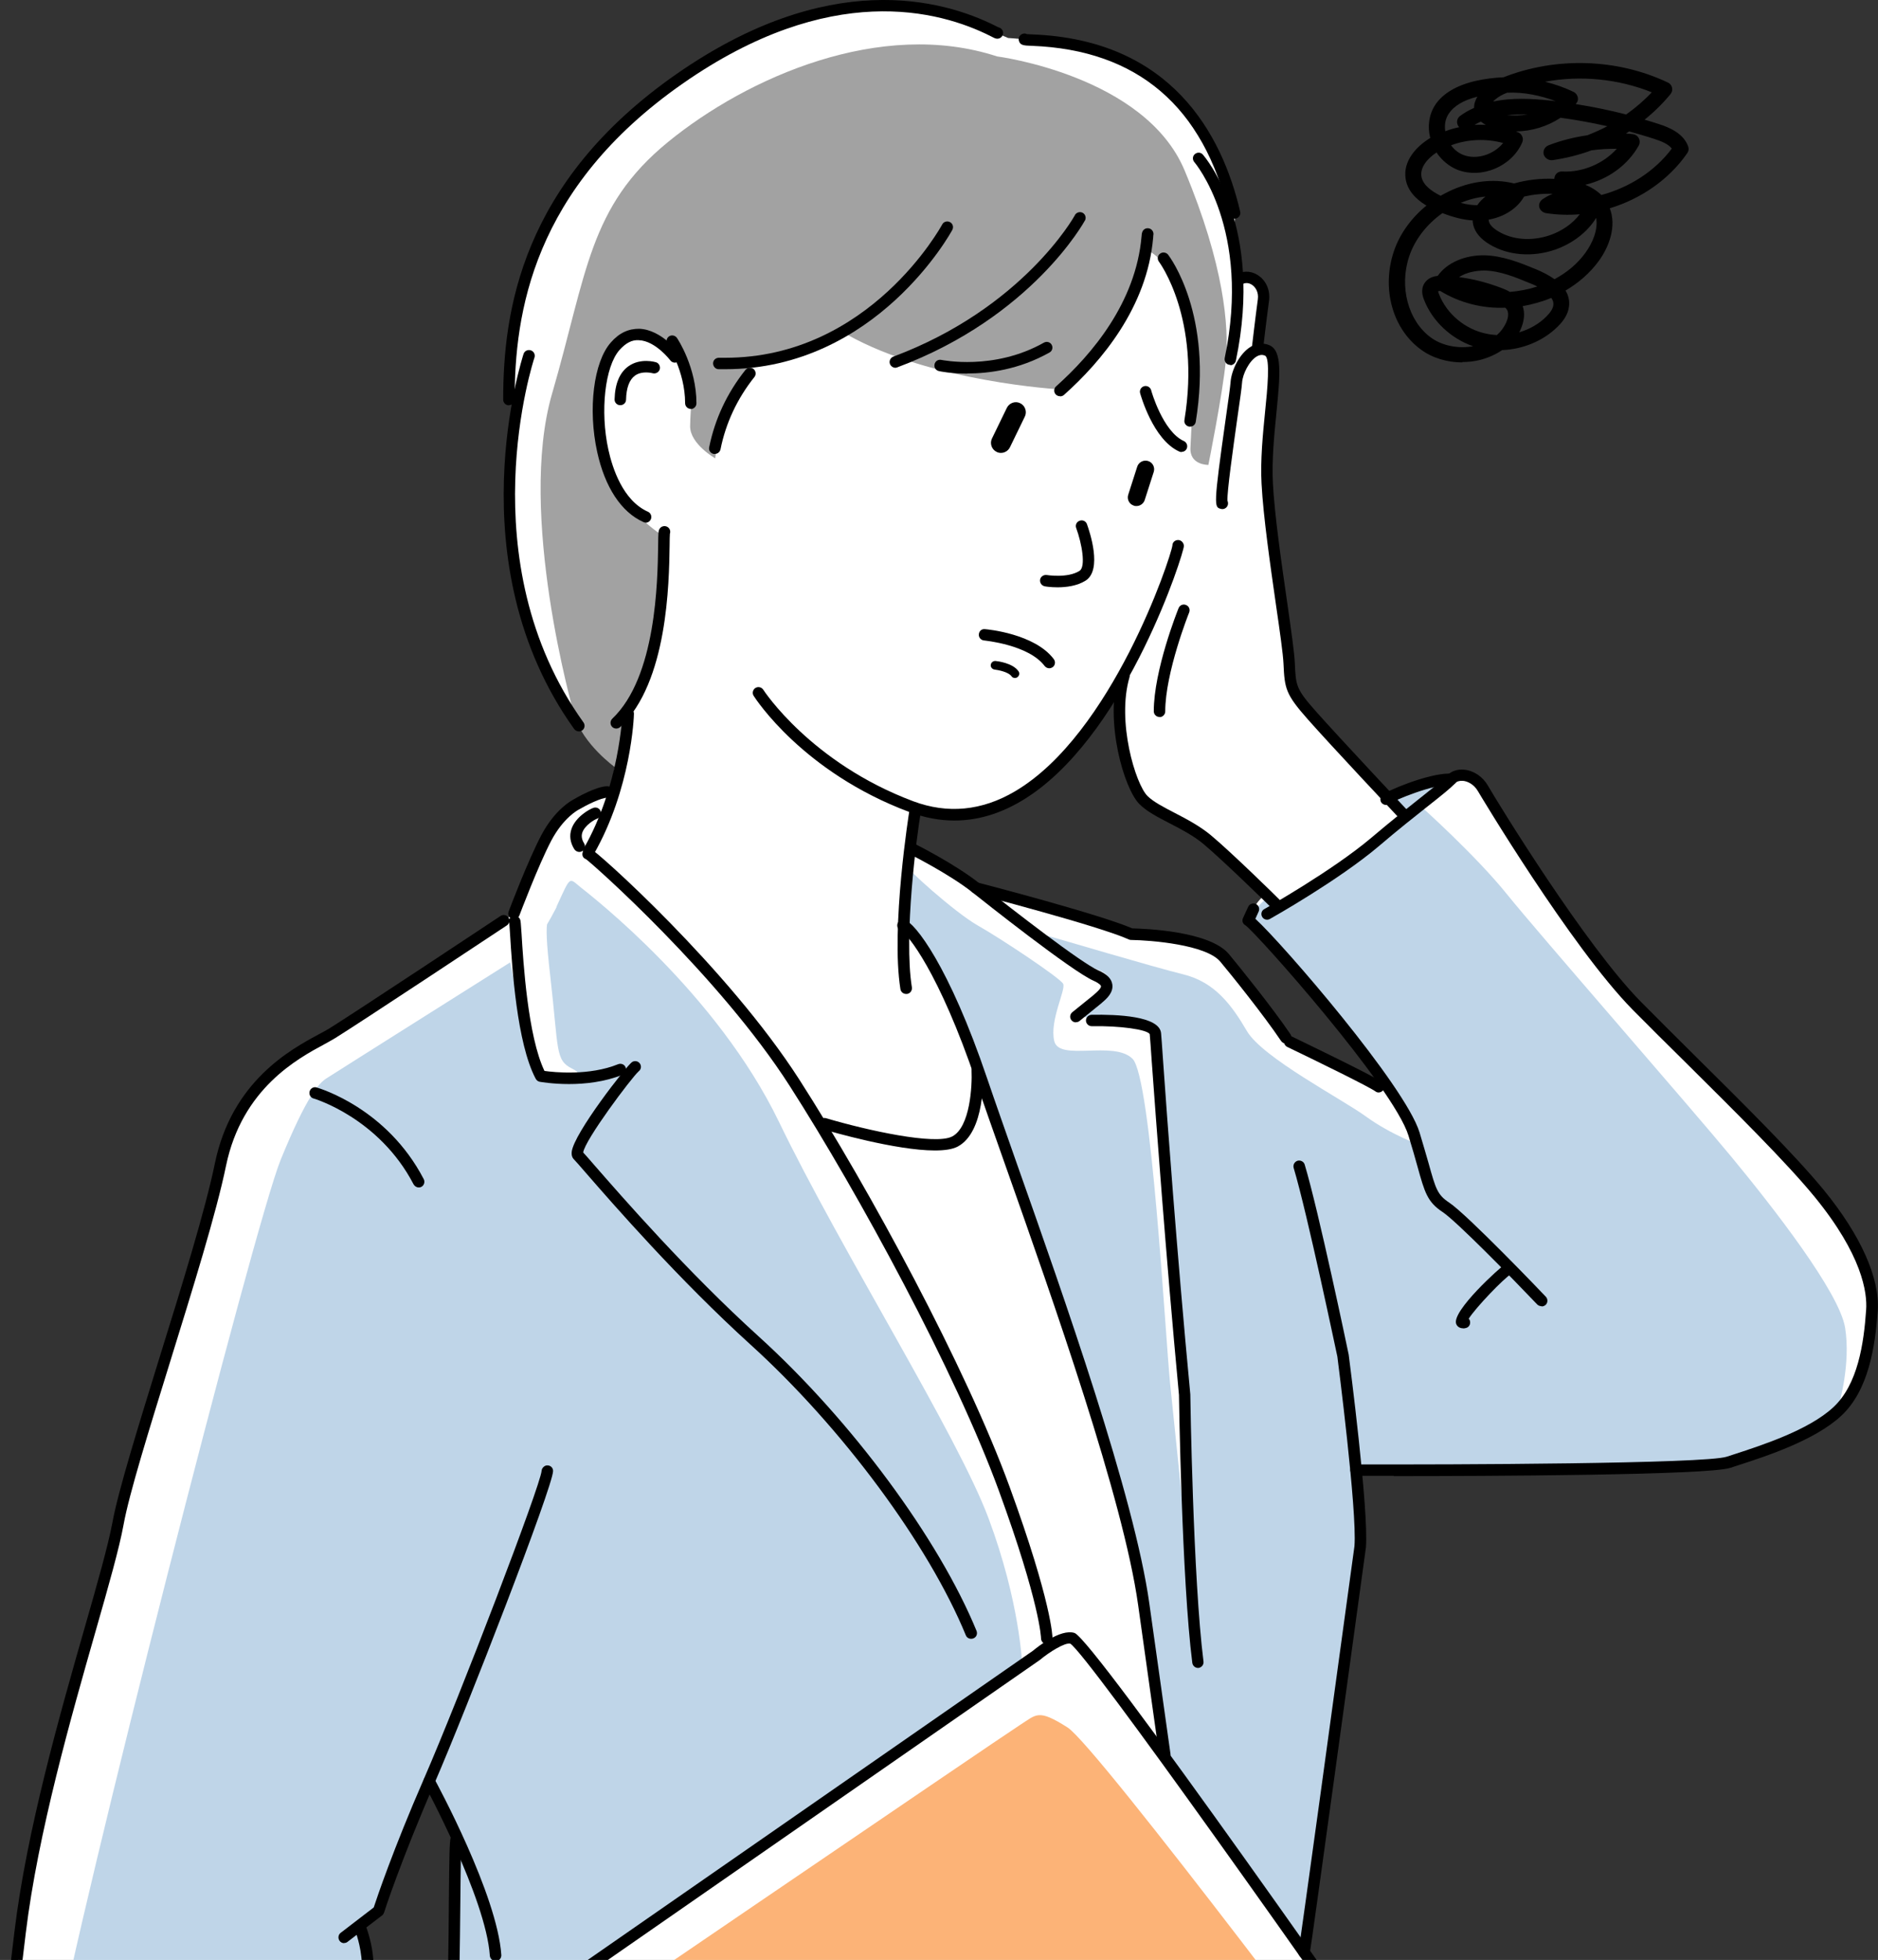 <svg width="139" height="145" viewBox="0 0 139 145" fill="none" xmlns="http://www.w3.org/2000/svg">
<rect x="0" y="0" width="139" height="145" fill="#333333" stroke="none"/>
<g clip-path="url(#clip0_2191_22864)">
<g clip-path="url(#clip1_2191_22864)">
<path d="M138.693 96.748C138.566 94.899 137.324 91.961 136.359 90.556C135.393 89.151 131.817 84.85 129.961 83.085C128.104 81.331 121.716 75.53 119.201 72.191C116.687 68.852 111.795 61.382 111.753 61.255C111.71 61.128 109.418 57.651 109.111 57.525C108.803 57.398 105.365 57.968 104.792 58.233C104.219 58.497 102.5 58.803 102.5 58.803L96.41 51.956C96.41 51.956 95.614 50.424 95.349 48.617C95.083 46.821 94.065 38.167 93.98 35.705C93.895 33.243 94.33 28.593 94.245 27.135C94.16 25.687 93.364 26.078 93.226 25.994C93.099 25.909 93.492 22.475 93.407 21.64C93.322 20.806 91.773 20.362 91.773 20.362L91.316 17.868C91.316 17.868 91.497 15.882 91.316 14.994C91.136 14.117 87.73 7.735 85.205 5.505C82.679 3.276 74.615 2.811 74.615 2.811C74.615 2.811 69.267 0.412 65.681 0.465C62.095 0.528 57.447 0.465 50.858 5.389C44.269 10.313 40.746 15.11 39.685 18.153C38.624 21.197 37.807 26.934 37.743 27.938C37.679 28.931 38.093 30.221 38.093 30.221C38.093 30.221 37.743 32.682 37.743 35.377C37.743 38.072 37.679 40.766 38.74 45.162C39.802 49.557 43.208 54.006 43.208 54.006L46.147 53.478L45.149 58.518C45.149 58.518 42.21 59.342 41.499 60.219C40.788 61.096 37.733 67.806 37.733 67.806L25.297 75.889C25.297 75.889 21.063 78.172 19.387 80.106C17.71 82.039 16.744 84.058 16.034 87.397C15.323 90.736 13.031 97.942 12.331 100.573C11.62 103.204 8.447 113.75 7.832 116.476C7.216 119.202 2.887 132.992 2.187 138.528C1.476 144.065 0.16 152.318 0.595 157.326C1.041 162.335 5.625 163.825 5.625 163.825L30.857 177.297C30.857 177.297 29.562 184.092 29.095 185.265C28.628 186.437 28.384 190.421 28.384 193.232C28.384 196.043 27.44 198.737 27.207 201.315C26.973 203.894 26.379 205.648 27.323 205.996C28.268 206.345 31.207 206.82 31.207 206.82L31.791 217.598H94.829L95.242 208.944C95.242 208.944 96.473 208.194 96.611 208.11C96.749 208.025 98.988 207.581 99.434 206.884C99.879 206.176 98.945 203.989 98.33 202.319C97.715 200.65 97.311 189.935 97.227 187.737C97.142 185.539 97.269 172.627 97.269 172.627C97.269 172.627 107.986 164.723 108.644 164.152C109.302 163.582 109.089 162.747 108.951 162.525C108.824 162.303 106.394 158.489 106.394 158.489L96.558 144.171C96.558 144.171 98.765 129.325 98.765 129.103C98.765 128.881 100.887 114.87 100.749 113.908C100.611 112.947 100.569 108.731 100.569 108.731L125.313 108.604C125.313 108.604 127.563 108.646 129.589 107.854C131.616 107.061 134.746 106.321 136.465 103.637C138.184 100.953 138.799 98.629 138.672 96.79L138.693 96.748ZM33.085 151.927C33.085 151.927 30.729 149.888 30.114 149.084C29.499 148.281 28.321 147.172 28.066 147.235C27.822 147.299 27.451 147.045 27.451 147.045C27.451 147.045 27.758 145.999 27.323 144.699C26.888 143.4 26.888 142.48 26.888 142.48C26.888 142.48 27.875 141.867 28.13 141.064C28.374 140.261 31.599 132.305 31.599 132.305L33.7 135.94L33.085 151.916V151.927ZM100.771 79.746C100.155 79.482 95.879 77.728 95.168 76.978C94.457 76.228 90.934 71.05 90.181 70.479C89.428 69.909 85.767 69.296 84.663 69.254C83.56 69.211 81.576 68.334 81.576 68.334L72.493 66.01C72.493 66.01 69.978 64.382 69.363 63.854C68.748 63.326 67.506 62.575 67.506 62.575C67.464 62.396 67.899 60.071 67.899 60.071C67.899 60.071 71.252 60.906 73.681 59.722C76.111 58.539 78.838 56.077 79.857 54.756C80.876 53.435 82.807 50.762 82.807 50.762C82.807 50.762 82.849 55.158 83.603 57.176C84.356 59.194 86.117 60.557 87.348 60.906C88.579 61.255 93.651 66.179 93.651 66.179C93.651 66.179 92.94 66.707 92.685 67.457C92.42 68.207 95.062 70.754 95.635 71.451C96.208 72.149 101.237 78.299 101.46 78.521C101.683 78.743 102.256 79.968 102.256 79.968C102.256 79.968 101.375 80.01 100.76 79.746H100.771Z" fill="white"/>
<path d="M42.507 52.897C42.411 52.558 38.273 38.019 40.862 29.122C43.451 20.224 43.568 15.3 49.446 10.503C55.325 5.706 65.203 1.363 73.798 4.174C73.798 4.174 84.737 5.579 87.677 12.606C90.616 19.633 90.966 24.198 90.733 26.66C90.499 29.122 89.438 34.394 89.438 34.394C89.438 34.394 88.027 34.426 88.112 33.105C88.197 31.784 88.292 28.276 88.292 28.276C88.292 28.276 88.472 23.976 87.326 21.429C86.181 18.883 84.769 18.439 84.769 18.439C84.769 18.439 85.035 19.665 83.008 23.268C80.981 26.871 78.424 28.805 78.424 28.805C78.424 28.805 68.981 28.276 62.72 24.768C62.72 24.768 61.044 25.117 58.487 26.174C55.929 27.23 55.579 26.881 55.579 26.881C55.579 26.881 54.083 29.777 53.553 31.362C53.022 32.947 52.937 33.908 52.937 33.908C52.937 33.908 51.08 32.852 51.08 31.541C51.08 30.231 51.431 28.202 50.815 27.146C50.2 26.089 48.523 25.212 48.523 25.212C48.523 25.212 46.401 24.504 45.701 25.656C45.001 26.808 43.409 31.721 44.905 34.88C46.401 38.04 49.054 39.625 49.054 39.625C49.054 39.625 49.234 46.039 47.993 49.114C46.751 52.188 46.316 53.943 46.231 54.651C46.146 55.358 45.52 56.764 45.52 56.764C45.52 56.764 43.144 55.063 42.518 52.928L42.507 52.897Z" fill="#A2A2A2"/>
<path d="M6.397 163.624C5.866 163.275 2.312 161.5 4.084 151.42C5.856 141.339 18.822 90.577 20.774 85.801C22.727 81.025 23.618 80.137 24.148 79.789C24.679 79.44 38.717 70.596 38.717 70.596C38.717 70.596 40.139 69.359 41.2 67.056C42.261 64.752 42.091 64.932 42.972 65.64C43.853 66.348 53.041 73.449 57.657 83.001C62.273 92.553 70.857 106.142 73.17 112.334C75.483 118.526 75.653 123.122 75.653 123.122L33.528 152.233C33.528 152.233 33.422 151.525 33.475 150.226C33.528 148.926 33.688 135.443 33.688 135.443C33.688 135.443 31.353 131.924 31.459 132.083C31.565 132.241 28.796 139.289 28.308 140.695C27.82 142.1 26.95 142.1 26.897 142.427C26.844 142.755 27.194 146.126 27.194 146.834C27.194 147.542 19.077 147.299 19.077 147.299C19.077 147.299 25.581 149.497 26.78 151.282C27.979 153.068 30.961 153.332 30.961 153.332C30.961 153.332 33.104 154.907 34.197 155.562C35.29 156.217 43.937 160.813 45.136 161.363C46.336 161.912 58.4 167.882 59.482 168.157C60.564 168.432 64.045 170.165 64.543 170.323C65.042 170.482 64.819 171.031 64.49 172.384C64.161 173.736 62.729 178.819 61.371 182.993C60.013 187.167 59.143 189.703 58.432 190.252C57.721 190.802 56.851 190.738 56.097 190.527C55.344 190.315 50.718 188.086 50.718 188.086C50.718 188.086 54.251 194.743 55.068 196.043C55.885 197.342 57.19 199.836 57.625 199.889C58.06 199.942 63.493 196.043 65.127 194.796C66.761 193.549 69.148 191.488 69.148 191.488C69.148 191.488 72.194 192.46 73.117 192.249C74.04 192.038 75.016 190.738 75.621 190.358C76.226 189.977 78.443 189.005 78.878 188.297C79.314 187.589 80.184 187.653 80.343 187.272C80.502 186.892 82.9 184.831 82.9 184.831C82.9 184.831 80.13 199.942 79.749 202.594C79.367 205.246 79.207 207.898 78.008 208.934C76.809 209.969 74.751 210.128 73.764 210.075C72.777 210.022 32.605 206.884 30.579 206.704C28.552 206.525 26.26 206.525 26.695 204.337C27.13 202.15 28.106 194.32 28.191 193.094C28.276 191.869 29.953 181.144 29.953 181.144L30.748 177.276L6.386 163.645L6.397 163.624Z" fill="#BFD5E8"/>
<path d="M41.213 67.056C40.65 68.334 40.12 66.929 40.735 72.286C41.351 77.644 41.085 78.436 42.327 79.049C43.568 79.662 42.147 79.841 40.916 79.757C39.685 79.672 38.624 75.097 38.358 74.051C38.093 73.005 37.393 69.391 37.478 69.042C37.563 68.694 41.223 67.066 41.223 67.066L41.213 67.056Z" fill="white"/>
<path d="M67.748 62.618C68.077 62.787 71.876 65.164 72.788 66.242C73.701 67.32 75.685 68.715 77.171 69.127C78.656 69.539 85.267 71.515 87.58 72.085C89.893 72.656 91.134 74.305 92.291 76.281C93.448 78.256 99.315 81.3 101.13 82.621C102.944 83.941 105.183 84.755 105.183 84.755C105.183 84.755 104.355 82.039 103.613 81.057C102.87 80.074 100.97 77.517 98.817 75.129C96.662 72.741 93.607 68.873 92.949 68.218C92.291 67.563 92.864 67.309 92.864 67.309L93.692 66.485L94.678 67.066C94.678 67.066 102.445 61.963 103.358 61.223C104.27 60.483 104.016 60.726 103.602 60.314C103.188 59.902 102.116 59.247 102.859 58.835C103.602 58.423 107.485 57.852 107.072 58.095C106.658 58.338 105.172 59.659 105.172 59.659C105.172 59.659 109.226 63.283 111.539 66.158C113.852 69.032 125.089 81.881 128.144 85.579C131.2 89.277 136.156 95.617 136.569 98.249C136.983 100.88 136.156 103.764 136.071 104.092C135.986 104.419 130.617 107.875 127.975 108.202C125.333 108.53 104.748 108.942 104.748 108.942L100.535 108.773C100.535 108.773 101.363 113.295 100.705 116.592C100.047 119.889 96.737 144.488 96.737 144.488L87.484 132.146C87.484 132.146 86.328 129.843 86.413 129.515C86.498 129.188 84.428 113.633 81.532 105.159C79.717 99.844 76.672 91.665 74.688 85.452C73.499 81.754 72.661 79.028 72.046 77.982C70.391 75.182 67.568 68.535 67.568 68.778C67.568 69.021 67.069 68.282 67.069 67.796C67.069 67.309 67.727 62.607 67.727 62.607L67.748 62.618Z" fill="#BFD5E8"/>
<path d="M74.284 67.288C74.284 67.288 77.436 69.993 79.059 70.87C80.683 71.747 82.582 71.747 81.85 72.846C81.118 73.945 80.014 74.748 80.014 74.748C80.014 74.748 79.866 75.477 81.553 75.477C83.24 75.477 85.224 75.403 85.447 76.207C85.67 77.01 86.763 91.919 87.134 96.452C87.505 100.985 87.792 108.509 87.792 109.608C87.792 110.706 87.866 114.5 87.866 114.5C87.866 114.5 86.985 106.099 86.614 102.443C86.243 98.787 85.224 79.715 83.823 78.33C82.423 76.946 78.391 78.552 78.03 77.02C77.669 75.488 78.911 73.216 78.688 72.783C78.465 72.35 74.062 69.423 72.374 68.472C70.687 67.521 66.868 64.087 67.09 64.013C67.313 63.939 67.738 62.639 67.738 62.639L74.284 67.309V67.288Z" fill="white"/>
<path d="M89.607 177.657C89.607 177.657 104.865 166.942 106.107 166.107C107.348 165.273 109.014 164.702 108.844 163.645L108.664 162.589L106.107 164.343C106.107 164.343 105.226 161.268 103.984 159.598C102.743 157.929 81.225 129.209 79.017 127.803C76.81 126.398 76.726 126.842 75.484 127.624C74.243 128.406 36.851 153.892 36.851 153.892C36.851 153.892 41.265 156.618 43.726 157.58C46.188 158.542 61.372 164.691 62.168 165.135C62.964 165.579 66.221 167.597 66.221 167.597L66.571 168.738C66.571 168.738 69.574 168.823 71.686 169.087C73.797 169.351 79.453 169.172 80.238 169.615C81.023 170.059 85.617 174.275 86.233 175.057C86.848 175.839 88.259 176.991 88.259 176.991L89.586 177.646L89.607 177.657Z" fill="#FCB377"/>
<path d="M67.058 73.533C66.857 73.533 66.676 73.385 66.644 73.174C65.923 68.641 67.292 60.029 67.313 59.944C67.355 59.712 67.578 59.554 67.801 59.596C68.034 59.638 68.194 59.849 68.151 60.082C67.854 61.846 66.878 69.222 67.493 73.047C67.525 73.28 67.377 73.491 67.143 73.533C67.122 73.533 67.101 73.533 67.079 73.533H67.058Z" fill="black"/>
<path d="M42.878 63.03C42.74 63.03 42.602 62.956 42.517 62.84C42.199 62.343 42.125 61.815 42.305 61.307C42.613 60.441 43.6 59.87 43.929 59.765C44.152 59.691 44.385 59.807 44.459 60.029C44.533 60.251 44.417 60.494 44.194 60.568C44.024 60.621 43.292 61.043 43.101 61.593C43.016 61.846 43.059 62.111 43.228 62.385C43.356 62.586 43.303 62.84 43.101 62.967C43.027 63.009 42.953 63.03 42.868 63.03H42.878Z" fill="black"/>
<path d="M77.478 121.632C77.244 121.632 77.053 121.442 77.053 121.21C77.053 121.167 76.979 118.631 73.934 110.294C70.729 101.524 63.567 88.316 58.442 80.327C53.232 72.202 43.81 63.854 43.364 63.558C43.141 63.484 43.056 63.262 43.131 63.041C43.205 62.819 43.481 62.713 43.704 62.787C44.128 62.924 53.858 71.61 59.163 79.873C64.31 87.893 71.514 101.186 74.729 110.009C77.859 118.589 77.902 121.115 77.902 121.21C77.902 121.442 77.711 121.632 77.478 121.632Z" fill="black"/>
<path d="M38.041 68.017C38.041 68.017 37.945 68.017 37.892 67.986C37.669 67.901 37.563 67.658 37.648 67.436C37.701 67.288 39.07 63.675 40.057 61.804C41.086 59.849 42.349 59.205 42.402 59.173C42.667 59.015 44.142 58.169 44.949 58.169C45.182 58.169 45.373 58.359 45.373 58.592C45.373 58.824 45.182 59.015 44.949 59.015C44.492 59.015 43.399 59.564 42.805 59.913C42.773 59.934 41.702 60.494 40.8 62.195C39.845 64.013 38.455 67.69 38.444 67.722C38.38 67.891 38.221 67.996 38.041 67.996V68.017Z" fill="black"/>
<path d="M79.632 75.636C79.505 75.636 79.388 75.583 79.303 75.477C79.155 75.298 79.186 75.034 79.367 74.886L80.937 73.618C80.937 73.618 80.99 73.565 81.054 73.512C81.181 73.406 81.51 73.111 81.489 72.963C81.489 72.899 81.351 72.741 80.948 72.561C79.325 71.853 72.746 66.633 72.003 66.041C70.252 64.647 67.292 63.167 67.26 63.157C67.048 63.051 66.963 62.797 67.069 62.586C67.175 62.375 67.43 62.29 67.642 62.396C67.769 62.459 70.709 63.928 72.534 65.386C75.016 67.362 80.046 71.251 81.287 71.79C81.924 72.064 82.264 72.403 82.327 72.825C82.423 73.427 81.903 73.892 81.616 74.135L81.51 74.231L79.908 75.53C79.834 75.594 79.738 75.625 79.643 75.625L79.632 75.636Z" fill="black"/>
<path d="M88.674 123.397C88.461 123.397 88.281 123.239 88.249 123.027C87.464 116.909 87.262 103.342 87.262 103.204C86.254 92.469 85.554 82.705 85.246 78.531C85.172 77.432 85.119 76.735 85.098 76.513C84.928 76.164 82.87 75.879 80.811 75.921C80.578 75.921 80.387 75.742 80.376 75.509C80.376 75.277 80.556 75.087 80.79 75.076C82.668 75.044 85.819 75.16 85.936 76.439C85.957 76.661 86.01 77.369 86.085 78.478C86.382 82.642 87.082 92.405 88.101 103.162C88.101 103.331 88.302 116.846 89.077 122.922C89.109 123.154 88.939 123.365 88.705 123.397C88.684 123.397 88.674 123.397 88.652 123.397H88.674Z" fill="black"/>
<path d="M86.222 130.255C86.01 130.255 85.83 130.107 85.809 129.895C85.809 129.895 85.416 127.159 84.238 118.737C83.145 110.928 77.935 96.188 74.487 86.424C73.617 83.962 72.842 81.775 72.259 80.053C69.468 71.821 67.144 69.095 66.709 68.863C66.487 68.81 66.37 68.588 66.423 68.355C66.476 68.133 66.731 67.996 66.964 68.06C67.696 68.239 70.243 71.451 73.065 79.788C73.649 81.511 74.423 83.688 75.283 86.15C78.742 95.934 83.962 110.728 85.066 118.621C86.244 127.032 86.636 129.779 86.636 129.779C86.668 130.012 86.509 130.223 86.275 130.255C86.254 130.255 86.233 130.255 86.212 130.255H86.222Z" fill="black"/>
<path d="M69.191 85.114C66.326 85.114 61.541 83.73 60.894 83.54C60.671 83.476 60.544 83.233 60.607 83.011C60.671 82.79 60.915 82.663 61.138 82.726C64.204 83.635 69.213 84.734 70.475 84.079C71.812 83.381 71.961 80.317 71.908 79.197C71.897 78.964 72.077 78.764 72.311 78.753C72.597 78.753 72.746 78.922 72.756 79.155C72.778 79.62 72.926 83.751 70.878 84.829C70.496 85.03 69.902 85.114 69.202 85.114H69.191Z" fill="black"/>
<path d="M42.123 80.201C40.903 80.201 40.012 80.042 39.948 80.032C39.821 80.01 39.715 79.926 39.651 79.81C38.251 77.189 37.9 71.536 37.752 69.116C37.72 68.672 37.709 68.377 37.688 68.282C37.614 68.06 37.741 67.838 37.964 67.764C38.187 67.69 38.431 67.827 38.505 68.049C38.537 68.155 38.548 68.271 38.601 69.064C38.728 71.166 39.068 76.671 40.298 79.229C41.041 79.334 43.62 79.598 45.752 78.732C45.965 78.647 46.219 78.743 46.304 78.964C46.389 79.186 46.294 79.429 46.071 79.514C44.734 80.053 43.28 80.201 42.113 80.201H42.123Z" fill="black"/>
<path d="M71.877 121.241C71.707 121.241 71.548 121.146 71.484 120.977C68.725 114.267 62.338 105.635 55.568 99.495C50.231 94.656 45.414 89.129 43.355 86.763C42.899 86.234 42.591 85.885 42.485 85.78C42.39 85.685 42.283 85.516 42.315 85.22C42.453 83.867 46.39 78.827 46.782 78.573C46.973 78.447 47.239 78.499 47.366 78.69C47.493 78.88 47.451 79.123 47.27 79.26C46.719 79.757 43.291 84.332 43.164 85.262C43.313 85.421 43.599 85.748 44.002 86.213C46.05 88.559 50.846 94.064 56.152 98.872C63.006 105.085 69.479 113.834 72.28 120.66C72.365 120.882 72.269 121.125 72.046 121.21C71.993 121.231 71.94 121.241 71.887 121.241H71.877Z" fill="black"/>
<path d="M57.456 191.224C56.374 191.224 54.103 190.4 48.448 186.966C46.92 186.036 38.58 181.63 29.752 176.97C18.08 170.81 4.848 163.825 2.832 162.483C-0.988 159.947 -0.255 153.892 1.071 142.893C1.973 135.422 4.445 126.789 6.249 120.481C7.193 117.194 8 114.352 8.318 112.651C8.742 110.326 10.217 105.582 11.767 100.563C13.454 95.142 15.194 89.531 15.905 86.065C17.167 79.968 21.528 77.633 23.629 76.502C23.916 76.344 24.17 76.217 24.351 76.101C25.921 75.139 36.946 67.838 37.052 67.764C37.243 67.637 37.508 67.69 37.635 67.88C37.763 68.07 37.71 68.334 37.519 68.461C37.413 68.535 26.367 75.847 24.796 76.809C24.595 76.936 24.329 77.073 24.032 77.242C22.048 78.309 17.921 80.518 16.732 86.234C16.011 89.742 14.26 95.364 12.573 100.806C11.024 105.804 9.559 110.516 9.146 112.799C8.827 114.542 8.053 117.268 7.066 120.713C5.273 126.99 2.811 135.591 1.909 142.998C0.519 154.463 0.042 159.619 3.299 161.786C5.283 163.106 18.494 170.07 30.144 176.23C39.376 181.101 47.344 185.307 48.893 186.247C55.822 190.463 57.371 190.506 57.721 190.337C58.326 189.893 60.215 184.493 61.594 180.563C62.761 177.223 63.876 174.064 64.608 172.521C66.274 169.024 66.486 168.009 66.38 167.777C65.669 167.566 42.421 157.644 40.235 156.64C38.993 156.069 37.911 155.382 36.956 154.769C36.001 154.157 35.174 153.628 34.643 153.544C33.678 153.385 31.959 151.61 29.996 149.486C29.561 149.021 29.189 148.609 28.913 148.345C28.192 147.626 22.918 147.415 19.396 147.489C19.13 147.521 18.971 147.309 18.96 147.077C18.96 146.844 19.141 146.654 19.374 146.644C20.849 146.612 28.266 146.506 29.508 147.743C29.783 148.017 30.165 148.44 30.611 148.915C31.799 150.205 34.017 152.593 34.781 152.719C35.492 152.836 36.341 153.385 37.423 154.072C38.357 154.664 39.407 155.34 40.596 155.889C43.333 157.147 66.168 166.847 66.698 167.027C66.91 167.101 67.069 167.249 67.165 167.449C67.409 168.02 67.197 169.055 65.382 172.891C64.671 174.392 63.568 177.53 62.411 180.848C60.013 187.684 58.889 190.717 58.114 191.097C57.955 191.182 57.753 191.235 57.467 191.235L57.456 191.224Z" fill="black"/>
<path d="M25.476 143.759C25.349 143.759 25.221 143.706 25.136 143.59C24.998 143.4 25.03 143.135 25.211 142.998L27.662 141.117C27.895 140.409 29.094 136.838 31.375 131.607C34.071 125.415 40.013 109.872 40.087 108.815C40.097 108.593 40.331 108.392 40.522 108.414C40.755 108.414 40.936 108.593 40.936 108.826C40.936 109.946 34.516 126.504 32.15 131.945C29.635 137.725 28.436 141.455 28.426 141.498C28.394 141.582 28.351 141.656 28.277 141.709L25.72 143.664C25.646 143.727 25.55 143.748 25.465 143.748L25.476 143.759Z" fill="black"/>
<path d="M27.164 146.961C27.164 146.961 27.132 146.961 27.111 146.961C26.877 146.929 26.718 146.718 26.739 146.485C26.941 144.847 26.506 143.495 26.368 143.051C26.347 142.966 26.326 142.914 26.315 142.882C26.262 142.66 26.4 142.427 26.623 142.364C26.856 142.311 27.079 142.449 27.143 142.671L27.185 142.797C27.344 143.283 27.822 144.763 27.588 146.591C27.567 146.802 27.376 146.961 27.164 146.961Z" fill="black"/>
<path d="M96.524 144.868C96.524 144.868 96.461 144.868 96.418 144.858C96.195 144.805 96.058 144.573 96.111 144.351C96.217 143.822 98.869 124.528 100.249 114.394C100.461 111.774 98.997 100.489 98.986 100.372C98.965 100.298 96.768 89.795 95.75 86.403C95.686 86.181 95.814 85.949 96.036 85.875C96.259 85.812 96.503 85.938 96.567 86.16C97.596 89.584 99.739 99.802 99.824 100.224C99.888 100.721 101.32 111.742 101.098 114.479C100.418 119.445 97.034 144.15 96.938 144.541C96.896 144.731 96.715 144.858 96.524 144.858V144.868Z" fill="black"/>
<path d="M95.168 77.2C95.03 77.2 94.902 77.136 94.817 77.01C93.502 75.055 91.072 72.043 90.319 71.145C89.268 69.888 85.194 69.56 83.708 69.539C83.644 69.539 83.591 69.528 83.538 69.497C81.31 68.493 72.249 66.147 72.153 66.115C71.93 66.052 71.792 65.83 71.845 65.598C71.909 65.376 72.132 65.238 72.365 65.291C72.737 65.386 81.384 67.637 83.804 68.683C84.695 68.704 89.544 68.873 90.966 70.596C91.719 71.504 94.181 74.548 95.518 76.523C95.645 76.714 95.592 76.978 95.401 77.105C95.327 77.157 95.242 77.179 95.168 77.179V77.2Z" fill="black"/>
<path d="M102.043 80.824C101.959 80.824 101.874 80.803 101.799 80.74C101.311 80.391 97.629 78.584 95.274 77.453C95.062 77.348 94.977 77.094 95.072 76.893C95.178 76.682 95.433 76.597 95.635 76.692C96.239 76.988 101.587 79.556 102.287 80.053C102.478 80.19 102.521 80.454 102.383 80.644C102.298 80.761 102.171 80.824 102.033 80.824H102.043Z" fill="black"/>
<path d="M114.084 96.632C113.968 96.632 113.862 96.59 113.777 96.505C111.803 94.434 107.792 90.345 106.774 89.668C105.638 88.918 105.447 88.21 104.917 86.308C104.747 85.695 104.535 84.945 104.248 84.015C103.134 80.423 93.011 69.032 92.173 68.451C91.972 68.345 91.908 68.112 92.004 67.912L92.385 67.088C92.481 66.876 92.736 66.781 92.948 66.876C93.16 66.971 93.256 67.225 93.16 67.436L92.916 67.975C94.932 69.814 103.994 80.306 105.065 83.772C105.352 84.713 105.564 85.473 105.744 86.086C106.264 87.957 106.392 88.4 107.262 88.971C108.609 89.869 114.18 95.681 114.413 95.934C114.572 96.103 114.572 96.368 114.403 96.537C114.318 96.611 114.212 96.653 114.106 96.653L114.084 96.632Z" fill="black"/>
<path d="M103.169 109.185C101.8 109.185 100.803 109.185 100.368 109.185C100.134 109.185 99.943 108.995 99.943 108.762C99.943 108.53 100.134 108.34 100.368 108.34C107.466 108.361 126.226 108.297 127.807 107.769L128.391 107.579C130.438 106.913 133.876 105.793 135.68 104.124C137.516 102.433 137.951 99.379 138.121 96.917C138.216 95.638 137.834 92.859 134.311 88.548C132.189 85.96 128.391 82.208 124.73 78.573C123.361 77.221 122.024 75.9 120.846 74.706C116.273 70.067 109.451 58.645 109.387 58.529C109.09 58.021 108.623 57.799 108.283 57.768C108.039 57.747 107.827 57.81 107.71 57.937C107.424 58.264 106.724 58.824 105.663 59.659C104.676 60.441 103.455 61.403 102.034 62.618C99.084 65.112 94.203 67.869 93.991 67.986C93.789 68.102 93.524 68.028 93.418 67.827C93.301 67.626 93.375 67.362 93.577 67.257C93.63 67.225 98.606 64.425 101.493 61.984C102.925 60.769 104.156 59.797 105.143 59.015C106.129 58.233 106.84 57.673 107.084 57.398C107.381 57.06 107.859 56.891 108.379 56.944C109.09 57.017 109.748 57.461 110.13 58.127C110.904 59.469 117.345 69.962 121.462 74.125C122.64 75.319 123.966 76.629 125.335 77.992C129.017 81.638 132.826 85.41 134.98 88.031C137.728 91.391 139.15 94.571 138.98 96.991C138.789 99.612 138.312 102.866 136.264 104.758C134.322 106.554 130.778 107.716 128.656 108.403L128.072 108.593C126.406 109.143 110.055 109.206 103.158 109.206L103.169 109.185Z" fill="black"/>
<path d="M88.354 177.128C88.227 177.128 88.089 177.065 88.004 176.949C87.866 176.758 87.919 176.494 88.11 176.357C97.31 169.901 106.159 163.814 107.05 163.328C107.602 163.032 107.931 162.673 108.026 162.282C108.154 161.796 107.889 161.384 107.889 161.384C97.097 145.872 80.545 122.467 79.218 121.601C78.836 121.495 77.659 122.224 76.969 122.805L34.77 152.096C34.579 152.233 34.314 152.181 34.176 151.99C34.038 151.8 34.091 151.536 34.282 151.399L76.449 122.129C76.757 121.875 78.476 120.481 79.526 120.808C80.906 121.241 102.127 151.61 108.589 160.898C108.61 160.93 109.066 161.617 108.854 162.462C108.695 163.096 108.228 163.635 107.464 164.047C106.689 164.469 98.466 170.112 88.609 177.033C88.535 177.086 88.45 177.107 88.365 177.107L88.354 177.128Z" fill="black"/>
<path d="M36.681 145.08C36.458 145.08 36.278 144.911 36.256 144.689C35.97 140.43 31.439 132.072 31.397 131.988C31.28 131.787 31.365 131.523 31.567 131.417C31.779 131.301 32.033 131.385 32.139 131.586C32.33 131.935 36.808 140.187 37.105 144.636C37.116 144.868 36.946 145.069 36.713 145.09C36.713 145.09 36.691 145.09 36.681 145.09V145.08Z" fill="black"/>
<path d="M33.403 151.684C33.403 151.684 33.393 151.684 33.382 151.684C33.149 151.673 32.968 151.473 32.979 151.24C33.159 147.933 33.202 143.759 33.223 140.716C33.255 137.43 33.265 136.257 33.361 135.94C33.425 135.718 33.658 135.591 33.892 135.654C34.114 135.718 34.242 135.95 34.178 136.172C34.114 136.457 34.093 138.539 34.072 140.726C34.04 143.78 34.008 147.964 33.817 151.293C33.807 151.515 33.616 151.695 33.393 151.695L33.403 151.684Z" fill="black"/>
<path d="M102.594 59.553C102.488 59.553 102.371 59.511 102.286 59.427C102.116 59.258 102.138 58.983 102.307 58.814C102.594 58.529 105.65 57.229 107.273 57.229C107.326 57.229 107.379 57.229 107.432 57.229C107.666 57.239 107.846 57.44 107.836 57.673C107.825 57.905 107.634 58.074 107.39 58.074C106.085 58 103.22 59.205 102.88 59.437C102.806 59.511 102.7 59.553 102.604 59.553H102.594Z" fill="black"/>
<path d="M93.492 25.835L92.654 25.74C92.654 25.74 92.93 23.373 93.1 22.137C93.174 21.588 92.898 21.207 92.633 21.049C92.516 20.975 92.198 20.837 91.879 21.07C91.688 21.207 91.423 21.165 91.285 20.975C91.147 20.785 91.19 20.52 91.381 20.383C91.879 20.024 92.526 20.003 93.057 20.33C93.694 20.711 94.033 21.461 93.927 22.253C93.757 23.49 93.481 25.846 93.481 25.846L93.492 25.835Z" fill="black"/>
<path d="M94.394 67.278C94.287 67.278 94.181 67.235 94.096 67.151C94.065 67.119 90.521 63.643 89.046 62.417C88.324 61.825 87.433 61.35 86.563 60.906C85.682 60.452 84.855 60.018 84.335 59.49C83.199 58.359 81.746 53.404 82.785 49.853C82.849 49.631 83.082 49.505 83.316 49.568C83.539 49.631 83.666 49.874 83.602 50.096C82.637 53.372 84.048 58.011 84.929 58.888C85.364 59.321 86.138 59.722 86.955 60.145C87.815 60.589 88.791 61.107 89.587 61.762C91.094 63.009 94.553 66.401 94.691 66.549C94.86 66.718 94.86 66.982 94.691 67.151C94.606 67.235 94.5 67.278 94.394 67.278Z" fill="black"/>
<path d="M103.836 60.631C103.72 60.631 103.614 60.589 103.529 60.494C103.476 60.441 98.404 55.042 96.802 53.224C95.146 51.354 95.083 50.942 94.998 49.114C94.966 48.374 94.722 46.673 94.435 44.707C94.022 41.823 93.502 38.23 93.374 35.789C93.279 34.046 93.47 32.123 93.639 30.421C93.799 28.858 94.032 26.491 93.629 26.311C93.502 26.258 93.3 26.205 93.013 26.374C92.451 26.712 91.974 27.674 91.931 28.308C91.91 28.657 91.761 29.692 91.57 31.013C91.284 33.052 90.806 36.434 90.849 37.047C90.891 37.131 90.902 37.237 90.881 37.343C90.828 37.564 90.594 37.712 90.371 37.649C89.862 37.522 89.799 37.511 90.732 30.897C90.913 29.65 91.061 28.572 91.082 28.255C91.146 27.399 91.73 26.163 92.568 25.656C93.013 25.381 93.502 25.349 93.958 25.54C94.923 25.962 94.743 27.769 94.478 30.506C94.308 32.175 94.128 34.056 94.213 35.747C94.34 38.156 94.86 41.717 95.274 44.591C95.571 46.662 95.804 48.3 95.836 49.04C95.91 50.752 95.921 50.963 97.428 52.664C99.03 54.471 104.091 59.86 104.134 59.913C104.293 60.082 104.282 60.357 104.112 60.515C104.027 60.589 103.921 60.631 103.826 60.631H103.836Z" fill="black"/>
<path d="M85.821 53.044C85.588 53.044 85.397 52.854 85.397 52.622C85.397 49.589 87.158 45.172 87.232 44.993C87.317 44.771 87.572 44.665 87.784 44.76C88.007 44.845 88.102 45.088 88.017 45.31C87.996 45.352 86.245 49.758 86.245 52.632C86.245 52.865 86.054 53.055 85.821 53.055V53.044Z" fill="black"/>
<path d="M70.637 60.705C69.534 60.705 68.419 60.494 67.295 60.071C59.443 57.134 55.931 51.713 55.782 51.48C55.655 51.28 55.718 51.026 55.909 50.899C56.111 50.773 56.366 50.836 56.493 51.026C56.525 51.079 60.016 56.436 67.592 59.279C70.138 60.23 72.674 59.987 75.115 58.55C82.298 54.334 86.638 41.315 86.776 40.354C86.776 40.121 86.967 39.952 87.2 39.952C87.434 39.952 87.625 40.164 87.625 40.396C87.625 40.925 83.529 53.826 76.356 58.772C74.489 60.061 72.579 60.705 70.637 60.705Z" fill="black"/>
<path d="M78.275 43.45C77.755 43.45 77.363 43.387 77.331 43.376C77.098 43.334 76.949 43.112 76.981 42.89C77.013 42.668 77.236 42.51 77.469 42.541C77.48 42.541 79.018 42.795 79.899 42.235C80.387 41.928 80.069 40.196 79.655 39.065C79.57 38.843 79.687 38.6 79.909 38.526C80.132 38.441 80.376 38.558 80.451 38.779C80.652 39.34 81.607 42.15 80.355 42.953C79.718 43.355 78.901 43.45 78.275 43.45Z" fill="black"/>
<path d="M47.789 38.663C47.736 38.663 47.672 38.653 47.619 38.621C45.985 37.892 44.775 36.053 44.202 33.443C43.502 30.263 43.937 26.776 45.21 25.339C45.826 24.631 46.516 24.314 47.322 24.324C48.945 24.388 50.24 26.078 50.293 26.152C50.431 26.343 50.399 26.607 50.208 26.744C50.017 26.881 49.752 26.85 49.614 26.66C49.603 26.649 48.51 25.212 47.29 25.17C46.76 25.127 46.303 25.392 45.847 25.899C44.775 27.125 44.404 30.421 45.03 33.274C45.327 34.627 46.102 37.036 47.959 37.86C48.171 37.955 48.266 38.209 48.171 38.42C48.096 38.579 47.948 38.674 47.778 38.674L47.789 38.663Z" fill="black"/>
<path d="M91.06 26.987C91.06 26.987 91.007 26.987 90.975 26.987C90.742 26.945 90.604 26.712 90.646 26.491C92.641 16.981 88.439 12.035 88.397 11.993C88.248 11.813 88.259 11.549 88.439 11.401C88.62 11.243 88.885 11.264 89.034 11.444C89.214 11.655 93.554 16.727 91.474 26.681C91.431 26.881 91.251 27.019 91.06 27.019V26.987Z" fill="black"/>
<path d="M37.668 29.988C37.434 29.988 37.243 29.798 37.243 29.565C37.243 23.067 38.569 13.494 50.061 5.484C61.287 -2.335 69.701 -0.095 73.723 1.934C73.808 1.976 73.882 2.018 73.924 2.029C74.105 2.071 74.243 2.24 74.243 2.441C74.243 2.673 74.052 2.864 73.818 2.864C73.691 2.864 73.606 2.821 73.341 2.684C69.5 0.74 61.414 -1.405 50.549 6.171C39.386 13.948 38.092 23.247 38.092 29.555C38.092 29.787 37.901 29.977 37.668 29.977V29.988Z" fill="black"/>
<path d="M43.568 63.421C43.494 63.421 43.42 63.4 43.356 63.368C43.155 63.252 43.08 62.998 43.197 62.787C45.871 58.127 46.062 52.833 46.073 52.78C46.073 52.548 46.264 52.368 46.497 52.368C46.497 52.368 46.497 52.368 46.508 52.368C46.741 52.368 46.921 52.569 46.921 52.801C46.921 53.023 46.72 58.359 43.94 63.209C43.865 63.347 43.717 63.421 43.568 63.421Z" fill="black"/>
<path d="M91.379 16.177C91.188 16.177 91.008 16.051 90.965 15.85C89.098 7.893 84.196 3.698 76.397 3.392C75.781 3.371 75.527 3.36 75.421 3.043C75.347 2.821 75.463 2.578 75.686 2.504C75.792 2.462 75.909 2.473 76.004 2.525C76.089 2.525 76.238 2.536 76.429 2.547C86.679 2.948 90.445 9.901 91.793 15.66C91.846 15.882 91.708 16.114 91.475 16.167C91.443 16.167 91.411 16.177 91.379 16.177Z" fill="black"/>
<path d="M51.133 30.252C50.9 30.252 50.709 30.062 50.709 29.83C50.709 27.452 49.414 25.487 49.403 25.466C49.276 25.275 49.329 25.011 49.52 24.884C49.711 24.758 49.976 24.811 50.104 25.001C50.167 25.085 51.547 27.188 51.547 29.84C51.547 30.073 51.356 30.263 51.122 30.263L51.133 30.252Z" fill="black"/>
<path d="M45.901 29.977C45.668 29.977 45.477 29.777 45.488 29.544C45.52 28.392 45.859 27.568 46.506 27.103C47.398 26.459 48.501 26.786 48.544 26.797C48.766 26.86 48.894 27.103 48.83 27.325C48.766 27.547 48.522 27.674 48.3 27.611C48.289 27.611 47.536 27.399 46.994 27.79C46.581 28.097 46.358 28.688 46.337 29.565C46.337 29.798 46.146 29.977 45.912 29.977H45.901Z" fill="black"/>
<path d="M71.6 27.642C70.38 27.642 69.563 27.473 69.489 27.452C69.255 27.399 69.117 27.177 69.171 26.945C69.224 26.712 69.446 26.575 69.68 26.628C69.722 26.628 73.553 27.442 77.266 25.349C77.468 25.233 77.733 25.307 77.839 25.508C77.956 25.709 77.882 25.973 77.68 26.078C75.431 27.346 73.171 27.632 71.6 27.632V27.642Z" fill="black"/>
<path d="M87.452 33.443C87.388 33.443 87.335 33.433 87.272 33.401C85.341 32.524 84.428 29.227 84.386 29.09C84.322 28.868 84.46 28.636 84.683 28.572C84.906 28.509 85.139 28.646 85.203 28.868C85.203 28.9 86.062 31.922 87.622 32.63C87.834 32.725 87.93 32.978 87.834 33.19C87.76 33.348 87.611 33.433 87.452 33.433V33.443Z" fill="black"/>
<path d="M77.659 49.441C77.532 49.441 77.404 49.378 77.319 49.272C76.12 47.687 72.863 47.391 72.831 47.381C72.598 47.36 72.428 47.159 72.449 46.926C72.47 46.694 72.651 46.514 72.905 46.546C73.054 46.557 76.577 46.874 77.998 48.765C78.136 48.955 78.105 49.219 77.914 49.357C77.839 49.41 77.744 49.441 77.659 49.441Z" fill="black"/>
<path d="M74.085 33.507C73.979 33.507 73.862 33.486 73.767 33.433C73.395 33.253 73.247 32.809 73.416 32.45L74.52 30.178C74.7 29.808 75.146 29.65 75.507 29.83C75.878 30.009 76.027 30.453 75.857 30.812L74.754 33.084C74.626 33.348 74.361 33.507 74.085 33.507Z" fill="black"/>
<path d="M84.11 37.438C84.046 37.438 83.982 37.438 83.919 37.406C83.579 37.3 83.399 36.941 83.505 36.603L84.173 34.521C84.279 34.194 84.64 34.003 84.98 34.109C85.319 34.215 85.5 34.574 85.394 34.912L84.725 36.994C84.64 37.258 84.386 37.438 84.12 37.438H84.11Z" fill="black"/>
<path d="M52.904 33.581C52.904 33.581 52.851 33.581 52.819 33.581C52.586 33.538 52.437 33.316 52.49 33.084C52.915 30.992 53.817 29.069 55.175 27.367C55.323 27.188 55.589 27.156 55.769 27.294C55.949 27.442 55.981 27.706 55.843 27.885C54.57 29.481 53.721 31.288 53.328 33.243C53.286 33.443 53.106 33.581 52.915 33.581H52.904Z" fill="black"/>
<path d="M78.454 29.312C78.337 29.312 78.221 29.27 78.136 29.174C77.976 29.005 77.998 28.731 78.167 28.583C80.82 26.216 84.067 22.38 84.491 17.498C84.502 17.319 84.513 17.245 84.544 17.171C84.619 16.949 84.852 16.833 85.086 16.907C85.298 16.981 85.415 17.203 85.362 17.414C85.362 17.445 85.362 17.498 85.351 17.583C84.905 22.739 81.51 26.755 78.751 29.217C78.666 29.291 78.571 29.322 78.465 29.322L78.454 29.312Z" fill="black"/>
<path d="M66.275 27.209C66.105 27.209 65.946 27.103 65.872 26.934C65.787 26.712 65.903 26.469 66.116 26.385C75.708 22.803 79.506 16.019 79.538 15.956C79.623 15.744 79.878 15.639 80.09 15.723C80.302 15.808 80.408 16.051 80.323 16.273C80.292 16.336 76.429 23.437 66.413 27.177C66.36 27.198 66.317 27.209 66.264 27.209H66.275Z" fill="black"/>
<path d="M53.671 27.315C53.511 27.315 53.352 27.315 53.193 27.315C52.96 27.315 52.779 27.114 52.779 26.881C52.779 26.649 52.97 26.469 53.204 26.469C53.204 26.469 53.204 26.469 53.214 26.469C53.363 26.469 53.522 26.469 53.671 26.469C64.366 26.469 69.682 16.706 69.735 16.611C69.841 16.399 70.107 16.325 70.308 16.431C70.52 16.537 70.595 16.79 70.489 17.002C70.436 17.107 64.886 27.315 53.671 27.315Z" fill="black"/>
<path d="M45.614 53.9C45.498 53.9 45.391 53.858 45.307 53.774C45.147 53.605 45.147 53.34 45.317 53.171C48.575 50.075 48.67 43.017 48.713 40.354C48.723 39.435 48.723 39.266 48.829 39.107C48.957 38.917 49.222 38.864 49.413 38.991C49.583 39.096 49.646 39.308 49.583 39.487C49.572 39.604 49.561 39.995 49.561 40.364C49.519 43.122 49.423 50.445 45.911 53.784C45.827 53.858 45.72 53.9 45.614 53.9Z" fill="black"/>
<path d="M42.847 54.112C42.719 54.112 42.581 54.048 42.496 53.932C33.668 41.601 38.708 26.343 38.751 26.184C38.825 25.962 39.059 25.846 39.292 25.92C39.515 25.994 39.632 26.237 39.557 26.459C39.504 26.607 34.613 41.474 43.186 53.446C43.324 53.636 43.282 53.9 43.091 54.038C43.016 54.091 42.931 54.112 42.847 54.112Z" fill="black"/>
<path d="M88.09 31.562C88.09 31.562 88.048 31.562 88.016 31.562C87.783 31.52 87.623 31.309 87.666 31.076C88.897 23.542 85.809 19.4 85.777 19.358C85.639 19.168 85.671 18.904 85.862 18.766C86.042 18.629 86.308 18.661 86.456 18.84C86.594 19.02 89.799 23.289 88.504 31.203C88.472 31.415 88.292 31.562 88.09 31.562Z" fill="black"/>
<path d="M75.124 50.16C75.029 50.16 74.923 50.117 74.87 50.033C74.636 49.705 73.872 49.568 73.618 49.536C73.448 49.515 73.31 49.367 73.331 49.188C73.353 49.019 73.501 48.892 73.681 48.902C73.809 48.913 74.944 49.04 75.379 49.653C75.485 49.79 75.453 49.991 75.305 50.096C75.252 50.139 75.188 50.16 75.124 50.16Z" fill="black"/>
<path d="M30.992 87.851C30.844 87.851 30.695 87.766 30.61 87.618C28.053 82.705 23.257 81.278 23.204 81.268C22.981 81.204 22.854 80.972 22.918 80.74C22.981 80.518 23.215 80.38 23.438 80.454C23.65 80.518 28.637 81.986 31.364 87.238C31.47 87.449 31.385 87.703 31.183 87.809C31.12 87.84 31.056 87.851 30.992 87.851Z" fill="black"/>
<path d="M108.281 98.27C107.931 98.27 107.804 98.016 107.783 97.953C107.401 97.023 111.072 93.715 111.422 93.515C111.624 93.398 111.878 93.462 112.006 93.662C112.133 93.863 112.059 94.127 111.857 94.244C111.295 94.582 109.226 96.737 108.706 97.562C108.748 97.614 108.791 97.667 108.801 97.741C108.854 97.963 108.727 98.196 108.504 98.248C108.419 98.27 108.356 98.28 108.292 98.28L108.281 98.27Z" fill="black"/>
<path d="M108.244 26.813C107.119 26.813 106.008 26.485 105.163 25.858C103.06 24.319 102.245 21.34 103.164 18.603C103.593 17.32 104.452 16.123 105.578 15.211C104.675 14.669 104.156 13.999 104.038 13.23C103.83 11.918 104.823 10.835 105.86 10.208C105.637 9.338 105.771 8.455 106.23 7.756C106.793 6.915 107.8 6.317 109.207 5.989C109.889 5.832 110.585 5.747 111.281 5.718C115.162 4.193 119.68 4.321 123.442 6.103C123.605 6.174 123.724 6.317 123.753 6.488C123.798 6.659 123.753 6.83 123.635 6.972C123.072 7.657 122.435 8.284 121.724 8.854C122.065 8.954 122.405 9.053 122.746 9.167C123.605 9.438 124.627 9.894 124.953 10.849C125.012 11.02 124.983 11.191 124.879 11.334C123.546 13.272 121.457 14.712 119.147 15.41C119.665 16.736 119.102 18.261 118.317 19.33C117.665 20.214 116.821 20.941 115.873 21.496C116.095 21.867 116.184 22.266 116.125 22.694C116.066 23.192 115.784 23.691 115.28 24.176C114.214 25.231 112.703 25.844 111.177 25.901C110.703 26.228 110.155 26.471 109.548 26.628C109.104 26.742 108.659 26.784 108.215 26.784L108.244 26.813ZM106.763 15.767C105.608 16.579 104.719 17.719 104.304 18.959C103.549 21.211 104.215 23.72 105.889 24.96C106.719 25.573 107.904 25.815 109.03 25.616C107.385 25.045 106.008 23.748 105.4 22.18C105.326 21.995 105.119 21.439 105.43 20.955C105.682 20.57 106.082 20.442 106.408 20.413C107.104 19.43 108.422 18.86 109.904 18.888C111.251 18.931 112.525 19.444 113.636 19.9C114.199 20.128 114.673 20.385 115.058 20.655C115.962 20.171 116.762 19.515 117.354 18.689C117.858 17.99 118.302 16.992 118.139 16.123C117.488 17.178 116.391 18.019 115.088 18.475C113.414 19.045 111.607 18.902 110.244 18.076C109.578 17.677 109.178 17.192 109.044 16.65C109.015 16.536 109 16.422 109 16.308C108.304 16.265 107.578 16.08 106.763 15.767ZM106.437 21.553C106.437 21.553 106.467 21.639 106.511 21.767C107.074 23.221 108.452 24.375 110.022 24.689C110.274 24.746 110.54 24.775 110.792 24.789C111.074 24.547 111.296 24.247 111.459 23.905C111.548 23.72 111.74 23.235 111.533 22.907C111.503 22.85 111.459 22.808 111.414 22.765C109.741 22.836 108.037 22.409 106.6 21.525C106.511 21.525 106.467 21.539 106.437 21.553ZM112.703 22.651C112.881 23.164 112.822 23.763 112.54 24.39C112.511 24.461 112.481 24.532 112.436 24.589C113.207 24.361 113.918 23.962 114.466 23.406C114.777 23.093 114.94 22.822 114.969 22.58C114.999 22.394 114.94 22.209 114.821 22.038C114.14 22.323 113.414 22.523 112.688 22.651H112.703ZM107.978 20.499C109.074 20.641 110.141 20.926 111.177 21.325C111.37 21.397 111.563 21.482 111.755 21.596C112.436 21.539 113.118 21.411 113.784 21.197C113.592 21.097 113.399 21.012 113.207 20.941C112.14 20.499 111.029 20.043 109.889 20.014C109.267 20.014 108.541 20.142 107.993 20.499H107.978ZM110.185 16.251C110.185 16.251 110.185 16.337 110.2 16.38C110.259 16.622 110.481 16.864 110.881 17.106C111.933 17.748 113.355 17.862 114.703 17.406C115.621 17.092 116.406 16.536 116.925 15.852C116.095 15.923 115.251 15.895 114.421 15.767C114.184 15.724 113.992 15.553 113.933 15.339C113.873 15.111 113.977 14.883 114.17 14.74C114.407 14.584 114.658 14.441 114.925 14.341C114.199 14.313 113.503 14.384 112.807 14.541C112.303 15.425 111.326 16.052 110.17 16.251H110.185ZM108.126 15.011C108.556 15.125 108.955 15.182 109.341 15.182C109.504 14.94 109.711 14.726 109.948 14.541C109.341 14.598 108.718 14.755 108.111 15.011H108.126ZM106.334 11.277C105.697 11.69 105.089 12.36 105.208 13.059C105.312 13.7 105.993 14.17 106.63 14.484C106.822 14.37 107.015 14.27 107.222 14.17C108.807 13.401 110.511 13.187 112.066 13.572C113.029 13.301 114.036 13.187 115.043 13.23C115.058 12.902 115.295 12.659 115.666 12.688C117.147 12.759 118.687 12.104 119.665 11.006C119.043 11.006 118.421 11.035 117.799 11.12C116.88 11.462 115.903 11.704 114.925 11.847C114.629 11.89 114.347 11.704 114.258 11.434C114.184 11.149 114.332 10.864 114.614 10.749C115.532 10.393 116.51 10.151 117.488 10.008C117.991 9.809 118.48 9.595 118.969 9.338C117.828 9.082 116.658 8.868 115.503 8.711C114.54 9.353 113.37 9.709 112.199 9.723C112.244 9.738 112.288 9.766 112.348 9.78C112.644 9.894 112.792 10.236 112.673 10.521C111.918 12.303 109.681 13.258 107.874 12.56C107.267 12.317 106.734 11.876 106.348 11.32L106.334 11.277ZM117.31 13.657C117.799 13.857 118.199 14.113 118.524 14.427C120.598 13.871 122.494 12.659 123.738 10.992C123.472 10.636 122.894 10.422 122.405 10.265C121.798 10.065 121.191 9.894 120.583 9.723C120.509 9.78 120.42 9.823 120.346 9.88C120.509 9.88 120.672 9.909 120.835 9.923C121.028 9.937 121.206 10.051 121.294 10.222C121.383 10.393 121.383 10.593 121.294 10.764C120.48 12.232 118.984 13.287 117.325 13.671L117.31 13.657ZM107.4 10.749C107.637 11.077 107.948 11.32 108.304 11.462C109.296 11.847 110.57 11.434 111.251 10.579C109.992 10.236 108.615 10.293 107.4 10.749ZM109.326 7.158C108.319 7.414 107.608 7.842 107.237 8.398C106.985 8.768 106.897 9.224 106.971 9.709C107.311 9.581 107.652 9.481 108.007 9.41C108.007 9.41 107.978 9.381 107.963 9.367C107.77 9.11 107.815 8.754 108.082 8.569C108.407 8.326 108.748 8.141 109.104 7.984C109.104 7.828 109.118 7.671 109.178 7.528C109.222 7.4 109.267 7.286 109.341 7.172L109.326 7.158ZM109.607 8.996C109.444 9.068 109.281 9.153 109.133 9.239C109.415 9.224 109.696 9.224 109.978 9.239C109.859 9.182 109.726 9.096 109.607 8.996ZM111.548 8.512C112.037 8.569 112.555 8.555 113.059 8.469C112.555 8.469 112.051 8.469 111.548 8.512ZM116.628 7.699C117.887 7.899 119.132 8.155 120.361 8.469C121.043 7.984 121.68 7.443 122.257 6.83C119.769 5.832 116.999 5.561 114.362 6.046C115.088 6.231 115.799 6.474 116.465 6.801C116.628 6.873 116.732 7.015 116.777 7.186C116.821 7.357 116.777 7.528 116.658 7.657C116.658 7.657 116.658 7.671 116.643 7.685L116.628 7.699ZM111.548 6.858C111.474 6.887 111.385 6.93 111.311 6.958C111 7.101 110.703 7.3 110.511 7.514C111.903 7.215 113.384 7.3 114.644 7.429C114.821 7.443 114.984 7.471 115.147 7.486C114.007 7.058 112.762 6.801 111.548 6.858Z" fill="black"/>
</g>
</g>
<defs>
<clipPath id="clip0_2191_22864">
<rect width="139" height="145" fill="white"/>
</clipPath>
<clipPath id="clip1_2191_22864">
<rect width="139" height="218" fill="white"/>
</clipPath>
</defs>
</svg>
